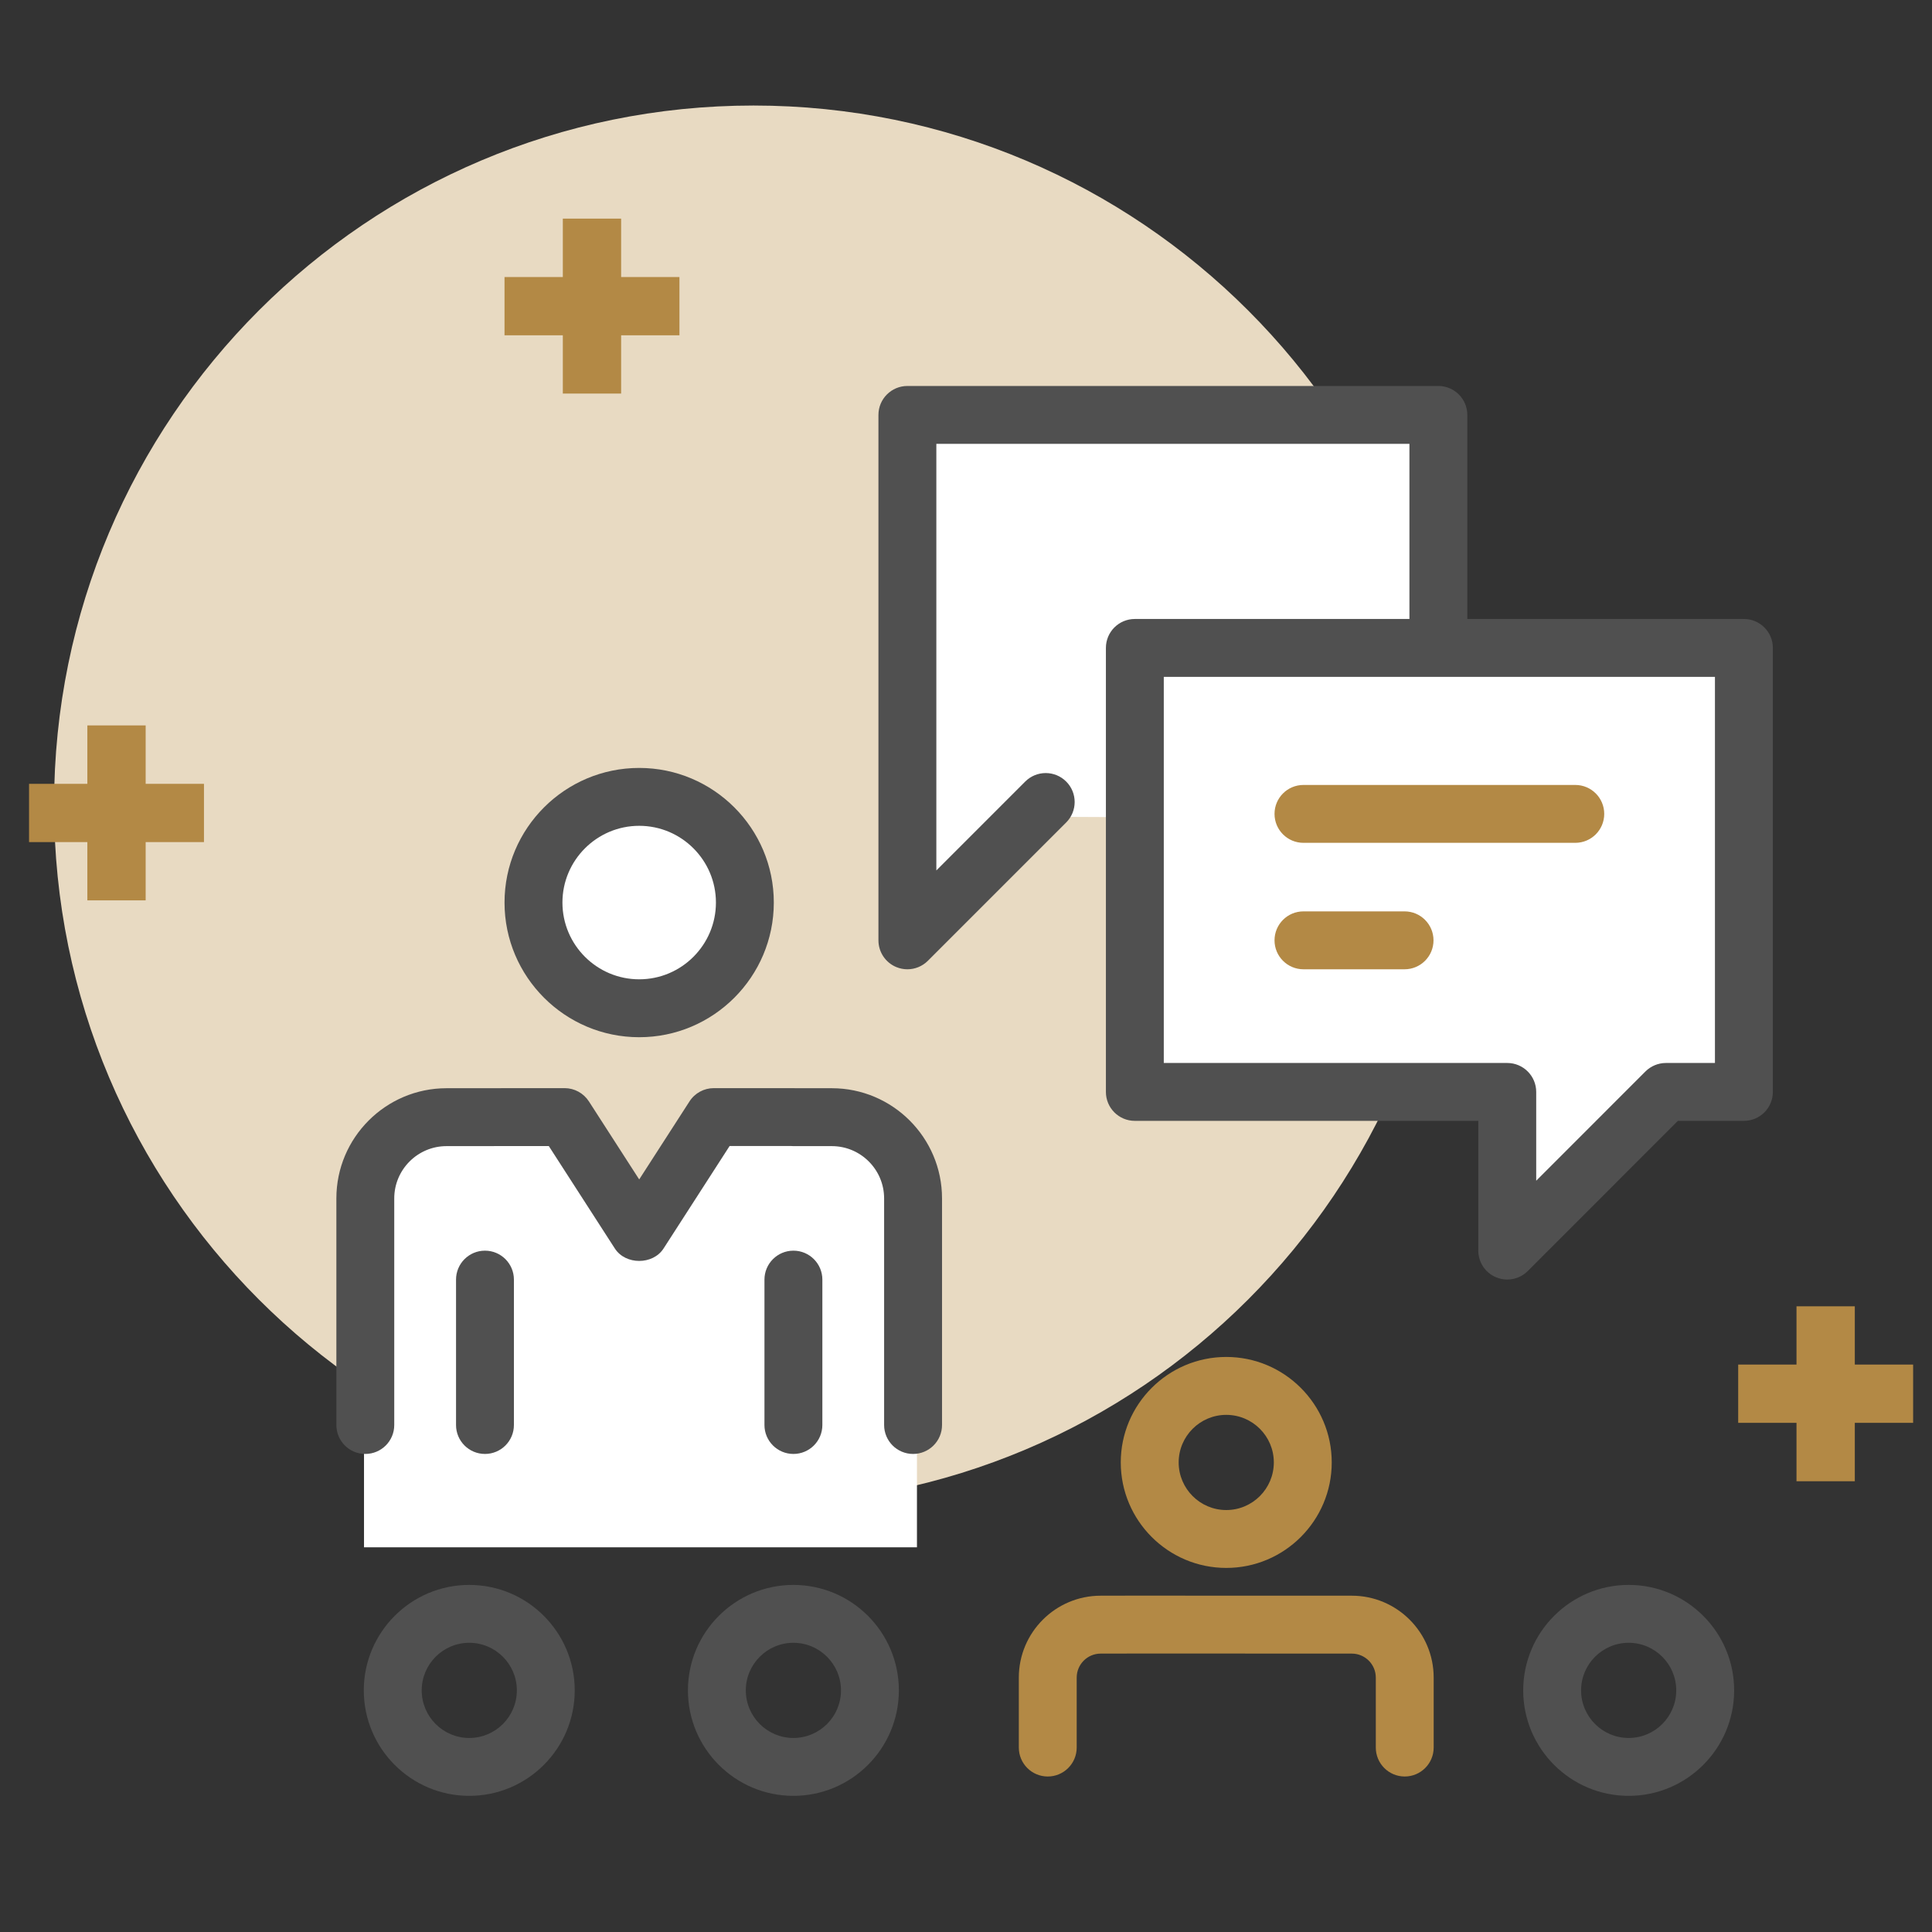 <?xml version="1.0" encoding="UTF-8" standalone="no"?>
<!DOCTYPE svg PUBLIC "-//W3C//DTD SVG 1.1//EN" "http://www.w3.org/Graphics/SVG/1.1/DTD/svg11.dtd">
<svg width="100%" height="100%" viewBox="0 0 130 130" version="1.1" xmlns="http://www.w3.org/2000/svg" xmlns:xlink="http://www.w3.org/1999/xlink" xml:space="preserve" xmlns:serif="http://www.serif.com/" style="fill-rule:evenodd;clip-rule:evenodd;stroke-linejoin:round;stroke-miterlimit:2;">
    <rect x="0" y="0" width="130" height="130" fill="#333333" stroke="none"/>
    <g transform="matrix(1,0,0,1,-295,-620)">
        <g transform="matrix(1,0,0,1,0,-139)">
            <g transform="matrix(1,0,0,1,-90.845,-0.837)">
                <g transform="matrix(1.368,0,0,1.368,-8.261,-124.163)">
                    <rect x="288" y="646" width="95" height="95" style="fill:white;fill-opacity:0;"/>
                </g>
                <g transform="matrix(1.961,0,0,1.961,484.23,518.289)">
                    <g>
                        <g transform="matrix(0,-1,-1,0,-24.316,126.797)">
                            <path d="M-24,-24C-37.255,-24 -48,-13.255 -48,0C-48,13.255 -37.255,24 -24,24C-10.745,24 0,13.255 0,0C0,-13.255 -10.745,-24 -24,-24" style="fill:rgb(232,218,194);fill-rule:nonzero;"/>
                        </g>
                        <g transform="matrix(0.51,0,0,0.51,-484.596,-594.726)">
                            <path d="M893.604,1426.29L897.527,1426.29L897.527,1430.21L893.604,1430.21L893.604,1434.13L889.681,1434.13L889.681,1430.21L885.758,1430.21L885.758,1426.29L889.681,1426.29L889.681,1422.36L893.604,1422.36L893.604,1426.29Z" style="fill:rgb(179,137,69);"/>
                        </g>
                        <g transform="matrix(0.51,0,0,0.51,-487.281,-579.416)">
                            <path d="M981.871,1469.44L985.794,1469.44L985.794,1473.36L981.871,1473.36L981.871,1477.29L977.948,1477.29L977.948,1473.36L974.025,1473.36L974.025,1469.44L977.948,1469.44L977.948,1465.52L981.871,1465.52L981.871,1469.44Z" style="fill:rgb(179,137,69);"/>
                        </g>
                        <g transform="matrix(0.51,0,0,0.51,-498.91,-609.349)">
                            <path d="M889.681,1489.06L893.604,1489.06L893.604,1492.98L889.681,1492.98L889.681,1496.9L885.758,1496.9L885.758,1492.98L881.835,1492.98L881.835,1489.06L885.758,1489.06L885.758,1485.13L889.681,1485.13L889.681,1489.06Z" style="fill:rgb(179,137,69);"/>
                        </g>
                    </g>
                    <g transform="matrix(1,0,0,1,-38.629,127.772)">
                        <g transform="matrix(0.798,0,0,0.754,-401.16,-1033.92)">
                            <path d="M550,1385L527,1385L527,1408L532.98,1402.32L537.043,1402.34L537.134,1415.38L552.925,1415.75L553.194,1422.88L560.222,1415.44L563.29,1415.53L562.778,1395.15L550,1395.3L550,1385Z" style="fill:white;"/>
                        </g>
                        <g transform="matrix(0.51,0,0,0.51,-250.364,-716.475)">
                            <circle cx="511.399" cy="1456.96" r="7.18" style="fill:white;"/>
                        </g>
                        <g transform="matrix(0.51,0,0,0.51,-251.34,-717.121)">
                            <path d="M531.886,1477.36L527.247,1472.64L518.698,1472.66L513.538,1479.25L508.038,1472.75L499.863,1472.51L494.683,1477.36L494.683,1501.21L531.886,1501.21L531.886,1477.36Z" style="fill:white;"/>
                        </g>
                        <g transform="matrix(1,0,0,1,17.001,45.29)">
                            <path d="M0,-12.546L-1.239,-12.546C-1.266,-12.548 -1.292,-12.549 -1.318,-12.549L-4.049,-12.549C-4.387,-12.549 -4.701,-12.378 -4.884,-12.094L-6.61,-9.416L-8.336,-12.094C-8.52,-12.378 -8.834,-12.549 -9.171,-12.549L-9.172,-12.549L-13.221,-12.546C-15.306,-12.546 -17.001,-10.85 -17.001,-8.765L-17.001,-0.99C-17.001,-0.441 -16.557,0.003 -16.008,0.003C-15.459,0.003 -15.015,-0.441 -15.015,-0.99L-15.015,-8.765C-15.015,-9.754 -14.21,-10.559 -13.221,-10.559L-9.712,-10.562L-7.445,-7.045C-7.079,-6.478 -6.141,-6.478 -5.775,-7.045L-3.508,-10.563L-1.397,-10.563C-1.371,-10.561 -1.345,-10.559 -1.318,-10.559L0,-10.559C0.989,-10.559 1.794,-9.754 1.794,-8.765L1.794,-0.99C1.794,-0.441 2.239,0.003 2.787,0.003C3.336,0.003 3.781,-0.441 3.781,-0.99L3.781,-8.765C3.781,-10.85 2.084,-12.546 0,-12.546" style="fill:rgb(80,80,80);fill-rule:nonzero;"/>
                        </g>
                        <g transform="matrix(1,0,0,1,6.092,39.311)">
                            <path d="M0,4.989L0,0.001C0,-0.548 -0.444,-0.993 -0.993,-0.993C-1.542,-0.993 -1.986,-0.548 -1.986,0.001L-1.986,4.989C-1.986,5.538 -1.542,5.982 -0.993,5.982C-0.444,5.982 0,5.538 0,4.989" style="fill:rgb(80,80,80);fill-rule:nonzero;"/>
                        </g>
                        <g transform="matrix(1,0,0,1,16.676,39.311)">
                            <path d="M0,4.989L0,0.001C0,-0.548 -0.445,-0.993 -0.993,-0.993C-1.542,-0.993 -1.987,-0.548 -1.987,0.001L-1.987,4.989C-1.987,5.538 -1.542,5.982 -0.993,5.982C-0.445,5.982 0,5.538 0,4.989" style="fill:rgb(80,80,80);fill-rule:nonzero;"/>
                        </g>
                        <g transform="matrix(1,0,0,1,10.391,29.008)">
                            <path d="M0,-5.268C1.452,-5.268 2.633,-4.086 2.633,-2.635C2.633,-1.182 1.452,-0.001 0,-0.001C-1.452,-0.001 -2.634,-1.182 -2.634,-2.635C-2.634,-4.086 -1.452,-5.268 0,-5.268M0,1.986C2.547,1.986 4.619,-0.087 4.619,-2.635C4.619,-5.182 2.547,-7.254 0,-7.254C-2.548,-7.254 -4.621,-5.182 -4.621,-2.635C-4.621,-0.087 -2.548,1.986 0,1.986" style="fill:rgb(80,80,80);fill-rule:nonzero;"/>
                        </g>
                        <g transform="matrix(1,0,0,1,34.843,56.359)">
                            <path d="M0,-6.202L-7.757,-6.204C-7.78,-6.204 -7.803,-6.203 -7.825,-6.202L-8.617,-6.202C-10.167,-6.202 -11.426,-4.942 -11.426,-3.392L-11.426,-0.992C-11.426,-0.443 -10.982,0.002 -10.433,0.002C-9.885,0.002 -9.44,-0.443 -9.44,-0.992L-9.44,-3.392C-9.44,-3.846 -9.071,-4.215 -8.617,-4.215L-7.757,-4.215C-7.733,-4.215 -7.711,-4.216 -7.688,-4.218L0,-4.215C0.453,-4.215 0.823,-3.846 0.823,-3.392L0.823,-0.992C0.823,-0.443 1.267,0.002 1.816,0.002C2.364,0.002 2.809,-0.443 2.809,-0.992L2.809,-3.392C2.809,-4.942 1.549,-6.202 0,-6.202" style="fill:rgb(179,137,69);fill-rule:nonzero;"/>
                        </g>
                        <g transform="matrix(1,0,0,1,30.535,47.217)">
                            <path d="M0,-3.265C0.9,-3.265 1.632,-2.533 1.632,-1.633C1.632,-0.732 0.9,0.001 0,0.001C-0.9,0.001 -1.633,-0.732 -1.633,-1.633C-1.633,-2.533 -0.9,-3.265 0,-3.265M0,1.987C1.996,1.987 3.619,0.363 3.619,-1.633C3.619,-3.628 1.996,-5.252 0,-5.252C-1.996,-5.252 -3.62,-3.628 -3.62,-1.633C-3.62,0.363 -1.996,1.987 0,1.987" style="fill:rgb(179,137,69);fill-rule:nonzero;"/>
                        </g>
                        <g transform="matrix(1,0,0,1,15.682,51.773)">
                            <path d="M0,3.266C-0.9,3.266 -1.633,2.534 -1.633,1.633C-1.633,0.733 -0.9,-0 0,-0C0.9,-0 1.633,0.733 1.633,1.633C1.633,2.534 0.9,3.266 0,3.266M0,-1.986C-1.996,-1.986 -3.619,-0.363 -3.619,1.633C-3.619,3.629 -1.996,5.252 0,5.252C1.996,5.252 3.619,3.629 3.619,1.633C3.619,-0.363 1.996,-1.986 0,-1.986" style="fill:rgb(80,80,80);fill-rule:nonzero;"/>
                        </g>
                        <g transform="matrix(1,0,0,1,44.343,51.773)">
                            <path d="M0,3.266C-0.9,3.266 -1.633,2.534 -1.633,1.633C-1.633,0.733 -0.9,-0 0,-0C0.9,-0 1.632,0.733 1.632,1.633C1.632,2.534 0.9,3.266 0,3.266M0,-1.986C-1.996,-1.986 -3.619,-0.363 -3.619,1.633C-3.619,3.629 -1.996,5.252 0,5.252C1.996,5.252 3.619,3.629 3.619,1.633C3.619,-0.363 1.996,-1.986 0,-1.986" style="fill:rgb(80,80,80);fill-rule:nonzero;"/>
                        </g>
                        <g transform="matrix(1,0,0,1,4.56,51.773)">
                            <path d="M0,3.266C-0.9,3.266 -1.632,2.534 -1.632,1.633C-1.632,0.733 -0.9,-0 0,-0C0.9,-0 1.633,0.733 1.633,1.633C1.633,2.534 0.9,3.266 0,3.266M0,-1.986C-1.996,-1.986 -3.619,-0.363 -3.619,1.633C-3.619,3.629 -1.996,5.252 0,5.252C1.996,5.252 3.619,3.629 3.619,1.633C3.619,-0.363 1.996,-1.986 0,-1.986" style="fill:rgb(80,80,80);fill-rule:nonzero;"/>
                        </g>
                        <g transform="matrix(1,0,0,1,47.303,16.079)">
                            <path d="M0,15.799L-1.682,15.799C-1.945,15.799 -2.198,15.904 -2.385,16.09L-6.133,19.839L-6.133,16.792C-6.133,16.244 -6.578,15.799 -7.126,15.799L-18.912,15.799L-18.912,2.55L0,2.55L0,15.799ZM0.993,0.564L-8.497,0.564L-8.497,-6.438C-8.497,-6.986 -8.942,-7.431 -9.49,-7.431L-27.71,-7.431C-28.258,-7.431 -28.703,-6.986 -28.703,-6.438L-28.703,11.591C-28.703,11.992 -28.461,12.355 -28.09,12.508C-27.967,12.559 -27.838,12.584 -27.71,12.584C-27.451,12.584 -27.198,12.483 -27.007,12.293L-22.261,7.547C-21.873,7.158 -21.873,6.53 -22.261,6.142C-22.649,5.754 -23.277,5.754 -23.666,6.142L-26.716,9.193L-26.716,-5.445L-10.483,-5.445L-10.483,0.564L-19.905,0.564C-20.454,0.564 -20.898,1.008 -20.898,1.557L-20.898,16.792C-20.898,17.341 -20.454,17.785 -19.905,17.785L-8.12,17.785L-8.12,22.237C-8.12,22.639 -7.878,23.001 -7.507,23.154C-7.383,23.205 -7.255,23.23 -7.126,23.23C-6.868,23.23 -6.615,23.13 -6.424,22.939L-1.271,17.785L0.993,17.785C1.542,17.785 1.987,17.341 1.987,16.792L1.987,1.557C1.987,1.008 1.542,0.564 0.993,0.564" style="fill:rgb(80,80,80);fill-rule:nonzero;"/>
                        </g>
                        <g transform="matrix(1,0,0,1,32.191,23.331)">
                            <path d="M0,0C0,0.549 0.444,0.993 0.993,0.993L10.32,0.993C10.869,0.993 11.313,0.549 11.313,0C11.313,-0.549 10.869,-0.993 10.32,-0.993L0.993,-0.993C0.444,-0.993 0,-0.549 0,0" style="fill:rgb(179,137,69);fill-rule:nonzero;"/>
                        </g>
                        <g transform="matrix(1,0,0,1,36.653,28.663)">
                            <path d="M0,-1.987L-3.469,-1.987C-4.018,-1.987 -4.462,-1.542 -4.462,-0.993C-4.462,-0.445 -4.018,0 -3.469,0L0,0C0.549,0 0.993,-0.445 0.993,-0.993C0.993,-1.542 0.549,-1.987 0,-1.987" style="fill:rgb(179,137,69);fill-rule:nonzero;"/>
                        </g>
                    </g>
                </g>
            </g>
        </g>
    </g>
</svg>
